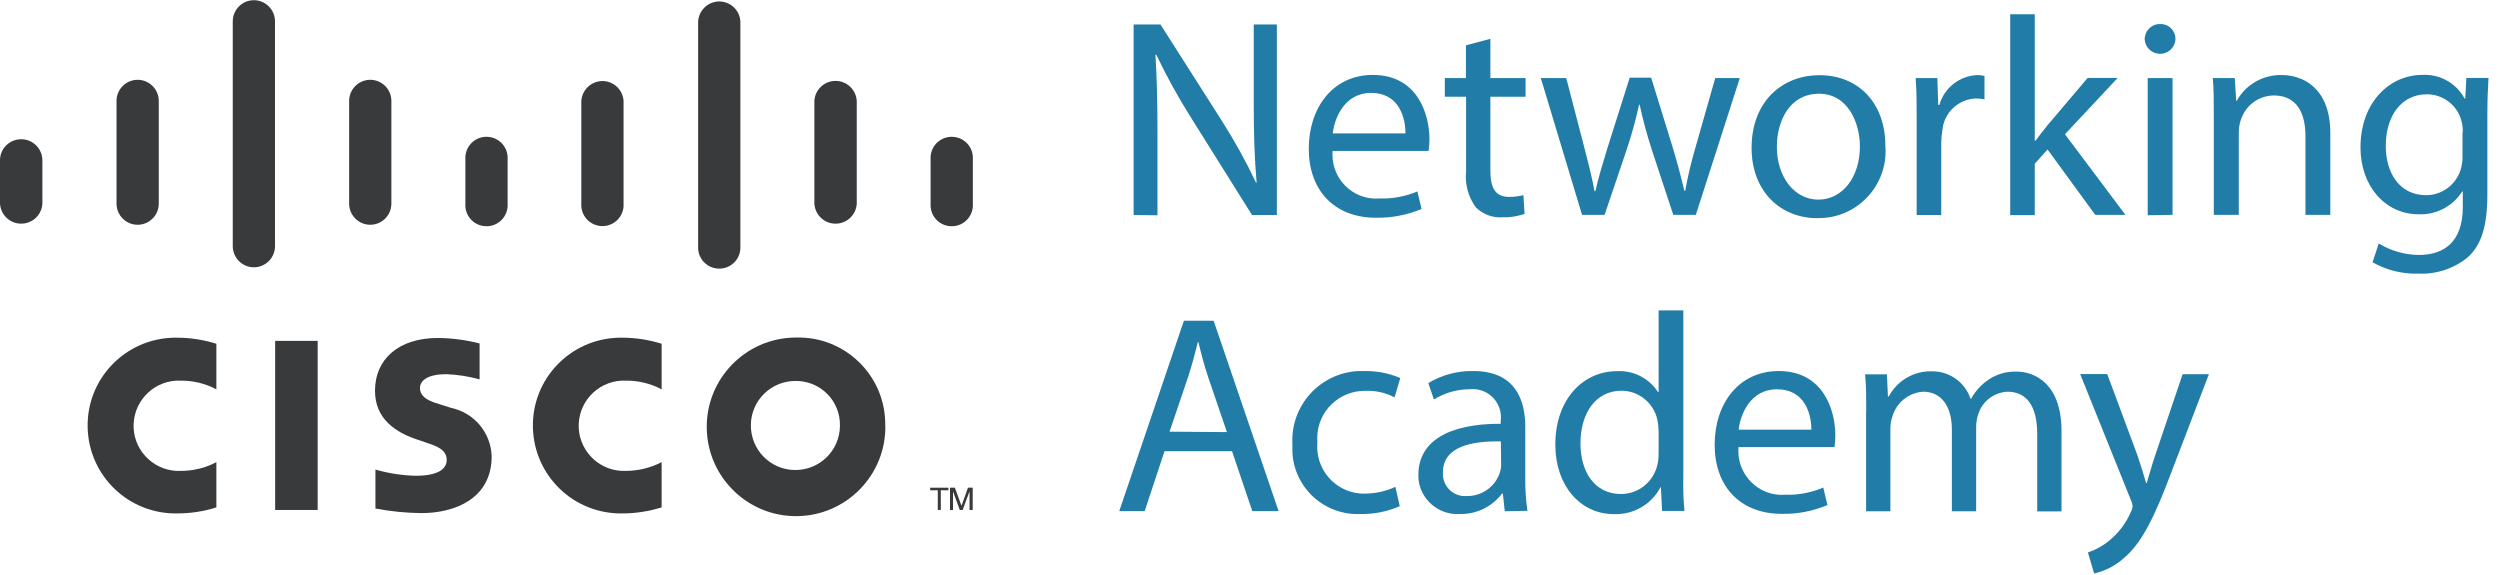 <svg width="174" height="40" viewBox="0 0 174 40" fill="none" xmlns="http://www.w3.org/2000/svg">
<path d="M22.11 23.724H19.15V35.494H22.11V23.724Z" fill="#393A3B"/>
<path d="M46.06 27.104C45.29 26.694 44.43 26.484 43.56 26.494C41.83 26.414 40.36 27.764 40.28 29.494C40.2 31.224 41.55 32.694 43.28 32.774C43.37 32.774 43.46 32.774 43.55 32.774C44.42 32.774 45.28 32.564 46.05 32.164V35.314C45.17 35.584 44.26 35.734 43.34 35.734C39.96 35.804 37.17 33.134 37.09 29.754C37.01 26.374 39.69 23.584 43.07 23.504C43.16 23.504 43.25 23.504 43.34 23.504C44.26 23.504 45.17 23.654 46.05 23.924V27.094L46.06 27.104Z" fill="#393A3B"/>
<path d="M15.07 27.104C14.3 26.694 13.45 26.484 12.58 26.494C10.85 26.414 9.38 27.764 9.3 29.494C9.22 31.224 10.57 32.694 12.3 32.774C12.39 32.774 12.48 32.774 12.57 32.774C13.44 32.774 14.3 32.574 15.06 32.164V35.314C14.18 35.594 13.27 35.734 12.35 35.734C8.97 35.804 6.18 33.134 6.1 29.754C6.02 26.374 8.7 23.584 12.08 23.504C12.17 23.504 12.26 23.504 12.35 23.504C13.27 23.504 14.18 23.654 15.06 23.924V27.094L15.07 27.104Z" fill="#393A3B"/>
<path d="M55.4 26.514C53.69 26.494 52.28 27.854 52.26 29.573C52.24 31.284 53.6 32.694 55.32 32.714C57.03 32.733 58.44 31.373 58.46 29.654C58.46 29.634 58.46 29.623 58.46 29.604C58.48 27.913 57.13 26.534 55.44 26.514C55.43 26.514 55.42 26.514 55.4 26.514ZM61.62 29.604C61.68 33.033 58.94 35.864 55.51 35.923C52.08 35.983 49.25 33.243 49.19 29.814C49.13 26.384 51.87 23.553 55.3 23.494C55.33 23.494 55.37 23.494 55.4 23.494C58.73 23.393 61.52 26.023 61.61 29.354C61.61 29.433 61.61 29.523 61.61 29.604" fill="#393A3B"/>
<path d="M33.38 26.403C32.62 26.193 31.84 26.073 31.06 26.043C29.84 26.043 29.23 26.443 29.23 27.013C29.23 27.733 30.1 27.983 30.59 28.133L31.41 28.393C33.01 28.733 34.17 30.123 34.22 31.763C34.22 34.723 31.62 35.713 29.33 35.713C28.26 35.703 27.19 35.593 26.13 35.393V32.683C27.04 32.943 27.99 33.093 28.94 33.113C30.41 33.113 31.09 32.683 31.09 32.013C31.09 31.343 30.48 31.073 29.77 30.843L29.16 30.633C27.51 30.113 26.1 29.143 26.1 27.193C26.1 24.993 27.75 23.523 30.48 23.523C31.46 23.533 32.43 23.663 33.38 23.903V26.403Z" fill="#393A3B"/>
<path d="M2.95 11.084C2.9 10.264 2.2 9.644 1.39 9.694C0.64 9.734 0.04 10.334 0 11.084V14.174C0.05 14.994 0.75 15.614 1.56 15.564C2.31 15.524 2.91 14.924 2.95 14.174V11.084Z" fill="#393A3B"/>
<path d="M11.05 7.024C11.05 6.214 10.39 5.554 9.58 5.554C8.77 5.554 8.11 6.214 8.11 7.024V14.174C8.11 14.984 8.77 15.644 9.58 15.644C10.39 15.644 11.05 14.984 11.05 14.174V7.024Z" fill="#393A3B"/>
<path d="M19.14 1.484C19.14 0.674 18.48 0.014 17.67 0.014C16.86 0.014 16.2 0.674 16.2 1.484V17.134C16.2 17.944 16.86 18.604 17.67 18.604C18.48 18.604 19.14 17.944 19.14 17.134V1.484Z" fill="#393A3B"/>
<path d="M27.24 7.024C27.24 6.214 26.58 5.554 25.77 5.554C24.96 5.554 24.3 6.214 24.3 7.024V14.174C24.3 14.984 24.96 15.644 25.77 15.644C26.58 15.644 27.24 14.984 27.24 14.174V7.024Z" fill="#393A3B"/>
<path d="M35.33 11.084C35.38 10.274 34.77 9.574 33.95 9.524C33.14 9.474 32.44 10.084 32.39 10.904C32.39 10.964 32.39 11.034 32.39 11.094V14.184C32.34 14.994 32.95 15.694 33.77 15.744C34.58 15.794 35.28 15.184 35.33 14.364C35.33 14.304 35.33 14.234 35.33 14.174V11.084Z" fill="#393A3B"/>
<path d="M43.4 7.023C43.35 6.213 42.65 5.593 41.84 5.643C41.1 5.693 40.51 6.283 40.46 7.023V14.173C40.41 14.983 41.02 15.683 41.84 15.733C42.65 15.783 43.35 15.173 43.4 14.353C43.4 14.293 43.4 14.223 43.4 14.164V7.013V7.023Z" fill="#393A3B"/>
<path d="M51.53 1.484C51.48 0.674 50.78 0.054 49.97 0.104C49.23 0.154 48.64 0.744 48.59 1.484V17.134C48.54 17.944 49.15 18.644 49.97 18.694C50.78 18.744 51.48 18.134 51.53 17.314C51.53 17.254 51.53 17.184 51.53 17.124V1.474V1.484Z" fill="#393A3B"/>
<path d="M59.63 7.024C59.58 6.204 58.88 5.584 58.07 5.634C57.32 5.674 56.72 6.274 56.68 7.024V14.174C56.73 14.994 57.43 15.614 58.24 15.564C58.99 15.524 59.59 14.924 59.63 14.174V7.024Z" fill="#393A3B"/>
<path d="M67.71 11.084C67.76 10.274 67.15 9.574 66.33 9.524C65.52 9.474 64.82 10.084 64.77 10.904C64.77 10.964 64.77 11.034 64.77 11.094V14.184C64.72 14.994 65.33 15.694 66.15 15.744C66.96 15.794 67.66 15.184 67.71 14.364C67.71 14.304 67.71 14.234 67.71 14.174V11.084Z" fill="#393A3B"/>
<path d="M66.01 33.944V34.124H65.48V35.494H65.27V34.124H64.74V33.944H66.01Z" fill="#393A3B"/>
<path d="M66.12 33.944H66.46L66.92 35.204L67.37 33.944H67.7V35.494H67.48V34.224H67.47L67 35.494H66.8L66.34 34.224H66.33V35.494H66.12V33.944Z" fill="#393A3B"/>
<path d="M78.9 14.964V1.704H80.77L85.05 8.424C85.93 9.804 86.72 11.234 87.42 12.714H87.46C87.31 10.944 87.26 9.324 87.26 7.264V1.704H88.87V14.964H87.14L82.93 8.244C82.03 6.824 81.21 5.344 80.48 3.814H80.42C80.52 5.484 80.56 7.074 80.56 9.314V14.984L78.9 14.964Z" fill="#217DA7"/>
<path d="M92.75 10.514C92.61 12.194 93.85 13.674 95.53 13.814C95.69 13.824 95.85 13.824 96.01 13.814C96.92 13.844 97.82 13.674 98.65 13.324L98.94 14.544C97.94 14.964 96.86 15.174 95.77 15.154C92.84 15.154 91.09 13.224 91.09 10.354C91.09 7.484 92.78 5.214 95.55 5.214C98.66 5.214 99.49 7.944 99.49 9.694C99.49 9.964 99.47 10.234 99.43 10.504H92.74L92.75 10.514ZM97.82 9.284C97.82 8.174 97.37 6.464 95.42 6.464C93.67 6.464 92.9 8.074 92.76 9.284H97.82Z" fill="#217DA7"/>
<path d="M103.73 2.704V5.434H106.18V6.734H103.73V11.874C103.73 13.054 104.06 13.704 105.03 13.704C105.37 13.704 105.7 13.664 106.03 13.584L106.11 14.884C105.62 15.054 105.1 15.144 104.58 15.124C103.88 15.174 103.2 14.914 102.71 14.424C102.19 13.704 101.95 12.824 102.04 11.944V6.734H100.56V5.434H102.03V3.154L103.72 2.704H103.73Z" fill="#217DA7"/>
<path d="M109.01 5.434L110.27 10.274C110.54 11.334 110.8 12.314 110.98 13.304H111.04C111.25 12.344 111.57 11.314 111.88 10.294L113.43 5.404H114.92L116.39 10.164C116.74 11.304 117 12.314 117.23 13.274H117.29C117.48 12.244 117.72 11.224 118.02 10.214L119.38 5.434H121.09L118.03 14.954H116.46L114.96 10.404C114.63 9.374 114.34 8.334 114.12 7.284H114.08C113.85 8.344 113.56 9.404 113.21 10.434L111.68 14.954H110.11L107.24 5.434H109.01Z" fill="#217DA7"/>
<path d="M131.22 10.124C131.44 12.684 129.54 14.944 126.98 15.164C126.81 15.174 126.65 15.184 126.48 15.184C123.9 15.184 121.91 13.294 121.91 10.294C121.91 7.104 124 5.234 126.64 5.234C129.38 5.234 131.22 7.214 131.22 10.124ZM123.67 10.224C123.67 12.314 124.89 13.894 126.56 13.894C128.23 13.894 129.45 12.334 129.45 10.194C129.45 8.584 128.64 6.524 126.6 6.524C124.56 6.524 123.67 8.414 123.67 10.224Z" fill="#217DA7"/>
<path d="M133.4 8.404C133.4 7.284 133.4 6.314 133.33 5.434H134.84L134.9 7.304H134.98C135.32 6.114 136.38 5.274 137.62 5.224C137.79 5.224 137.96 5.244 138.12 5.284V6.914C137.92 6.874 137.71 6.854 137.51 6.854C136.29 6.904 135.29 7.854 135.19 9.074C135.14 9.344 135.12 9.614 135.11 9.884V14.964H133.4V8.404Z" fill="#217DA7"/>
<path d="M141.63 9.794H141.67C141.91 9.464 142.24 9.044 142.51 8.714L145.3 5.424H147.39L143.72 9.344L147.93 14.954H145.83L142.51 10.404L141.62 11.394V14.974H139.91V0.994H141.62V9.794H141.63Z" fill="#217DA7"/>
<path d="M151.41 2.753C151.37 3.344 150.85 3.793 150.26 3.743C149.73 3.703 149.31 3.284 149.27 2.753C149.26 2.174 149.72 1.683 150.3 1.673C150.32 1.673 150.33 1.673 150.35 1.673C150.92 1.653 151.4 2.103 151.41 2.673C151.41 2.703 151.41 2.724 151.41 2.753ZM149.48 14.983V5.434H151.21V14.954L149.48 14.983Z" fill="#217DA7"/>
<path d="M154.08 8.014C154.08 7.034 154.08 6.224 154.01 5.434H155.54L155.64 7.014H155.68C156.31 5.874 157.53 5.184 158.83 5.224C160.15 5.224 162.19 6.004 162.19 9.274V14.954H160.46V9.454C160.46 7.924 159.89 6.644 158.26 6.644C157.18 6.654 156.24 7.374 155.94 8.414C155.86 8.674 155.82 8.944 155.82 9.224V14.954H154.08V8.024V8.014Z" fill="#217DA7"/>
<path d="M173.2 5.434C173.16 6.124 173.12 6.884 173.12 8.054V13.554C173.12 15.744 172.69 17.074 171.76 17.904C170.79 18.704 169.55 19.104 168.3 19.044C167.19 19.074 166.1 18.804 165.13 18.254L165.56 16.944C166.4 17.464 167.37 17.734 168.35 17.744C170.12 17.744 171.41 16.824 171.41 14.414V13.324H171.37C170.72 14.354 169.56 14.964 168.34 14.914C165.98 14.914 164.29 12.914 164.29 10.274C164.29 7.044 166.39 5.214 168.57 5.214C169.8 5.134 170.96 5.784 171.54 6.864H171.58L171.66 5.424H173.19L173.2 5.434ZM171.41 9.184C171.41 8.914 171.39 8.654 171.31 8.394C171.02 7.304 170.02 6.554 168.89 6.564C167.23 6.564 166.05 7.954 166.05 10.164C166.05 12.024 167 13.584 168.86 13.584C169.96 13.584 170.93 12.864 171.26 11.814C171.35 11.514 171.4 11.204 171.39 10.894V9.194L171.41 9.184Z" fill="#217DA7"/>
<path d="M81.05 31.404L79.67 35.574H77.9L82.4 22.324H84.47L88.99 35.574H87.16L85.75 31.404H81.05ZM85.39 30.064L84.09 26.254C83.8 25.394 83.6 24.604 83.41 23.814H83.37C83.17 24.604 82.96 25.414 82.7 26.214L81.4 30.044L85.39 30.074V30.064Z" fill="#217DA7"/>
<path d="M97.43 35.224C96.57 35.604 95.64 35.794 94.7 35.774C92.2 35.894 90.07 33.974 89.95 31.464C89.95 31.274 89.95 31.074 89.95 30.884C89.82 28.214 91.88 25.954 94.55 25.824C94.72 25.824 94.89 25.824 95.06 25.824C95.89 25.824 96.7 25.984 97.46 26.314L97.06 27.654C96.44 27.334 95.75 27.174 95.05 27.204C93.23 27.164 91.72 28.604 91.68 30.424C91.68 30.554 91.68 30.674 91.69 30.804C91.53 32.594 92.85 34.184 94.64 34.344C94.76 34.354 94.87 34.364 94.99 34.354C95.73 34.354 96.45 34.194 97.12 33.884L97.42 35.214L97.43 35.224Z" fill="#217DA7"/>
<path d="M104.73 35.574L104.6 34.354H104.54C103.85 35.264 102.77 35.794 101.63 35.774C100.14 35.884 98.83 34.764 98.72 33.274C98.72 33.194 98.72 33.124 98.72 33.044C98.72 30.744 100.77 29.484 104.45 29.494V29.294C104.59 28.224 103.83 27.234 102.75 27.094C102.59 27.074 102.44 27.074 102.28 27.094C101.4 27.094 100.54 27.344 99.8 27.804L99.41 26.664C100.35 26.094 101.44 25.804 102.54 25.824C105.45 25.824 106.16 27.814 106.16 29.714V33.274C106.15 34.034 106.2 34.804 106.31 35.554L104.73 35.584V35.574ZM104.47 30.724C102.58 30.684 100.43 31.014 100.43 32.864C100.36 33.704 100.99 34.454 101.83 34.524C101.91 34.524 102 34.524 102.08 34.524C103.11 34.544 104.04 33.904 104.38 32.924C104.44 32.744 104.48 32.564 104.48 32.374L104.46 30.724H104.47Z" fill="#217DA7"/>
<path d="M117.16 21.613V33.123C117.14 33.944 117.16 34.754 117.24 35.563H115.68L115.6 33.913H115.57C114.94 35.114 113.68 35.834 112.32 35.783C110.02 35.783 108.25 33.834 108.25 30.944C108.25 27.773 110.2 25.834 112.53 25.834C113.68 25.764 114.78 26.323 115.4 27.294H115.44V21.604H117.16V21.613ZM115.43 29.933C115.43 29.694 115.4 29.444 115.35 29.203C115.09 28.034 114.05 27.194 112.85 27.194C111.06 27.194 110 28.764 110 30.863C110 32.794 110.95 34.383 112.82 34.383C114.05 34.383 115.1 33.523 115.36 32.324C115.42 32.074 115.44 31.823 115.44 31.573V29.933H115.43Z" fill="#217DA7"/>
<path d="M121 31.134C120.86 32.814 122.1 34.294 123.78 34.434C123.94 34.444 124.1 34.444 124.26 34.434C125.17 34.464 126.07 34.284 126.9 33.934L127.19 35.154C126.19 35.574 125.11 35.784 124.02 35.764C121.09 35.764 119.34 33.834 119.34 30.954C119.34 28.074 121.03 25.824 123.8 25.824C126.91 25.824 127.74 28.554 127.74 30.304C127.74 30.574 127.72 30.844 127.68 31.114H120.99L121 31.134ZM126.07 29.904C126.07 28.804 125.62 27.094 123.67 27.094C121.91 27.094 121.15 28.704 121.01 29.904H126.07Z" fill="#217DA7"/>
<path d="M129.89 28.634C129.89 27.654 129.89 26.844 129.81 26.054H131.33L131.4 27.594H131.46C132.04 26.494 133.2 25.814 134.45 25.844C135.67 25.824 136.76 26.594 137.15 27.754H137.19C137.45 27.274 137.81 26.864 138.25 26.534C138.85 26.074 139.6 25.834 140.36 25.864C141.61 25.864 143.48 26.694 143.48 29.994V35.594H141.79V30.194C141.79 28.364 141.12 27.264 139.73 27.264C138.78 27.304 137.96 27.934 137.68 28.844C137.59 29.124 137.54 29.414 137.54 29.704V35.584H135.85V29.884C135.85 28.374 135.18 27.264 133.86 27.264C132.85 27.324 131.99 28.014 131.71 28.994C131.61 29.264 131.57 29.554 131.57 29.844V35.584H129.88V28.634H129.89Z" fill="#217DA7"/>
<path d="M146.67 26.054L148.76 31.674C148.97 32.284 149.21 33.054 149.37 33.624H149.41C149.59 33.054 149.78 32.324 150.02 31.634L151.91 26.044H153.74L151.14 32.834C149.92 36.094 149.05 37.774 147.88 38.794C147.28 39.344 146.55 39.734 145.75 39.914L145.32 38.454C145.87 38.264 146.38 37.984 146.83 37.604C147.46 37.084 147.96 36.424 148.29 35.674C148.36 35.544 148.41 35.404 148.43 35.254C148.42 35.094 148.38 34.944 148.31 34.804L144.78 26.034H146.67V26.054Z" fill="#217DA7"/>
</svg>
